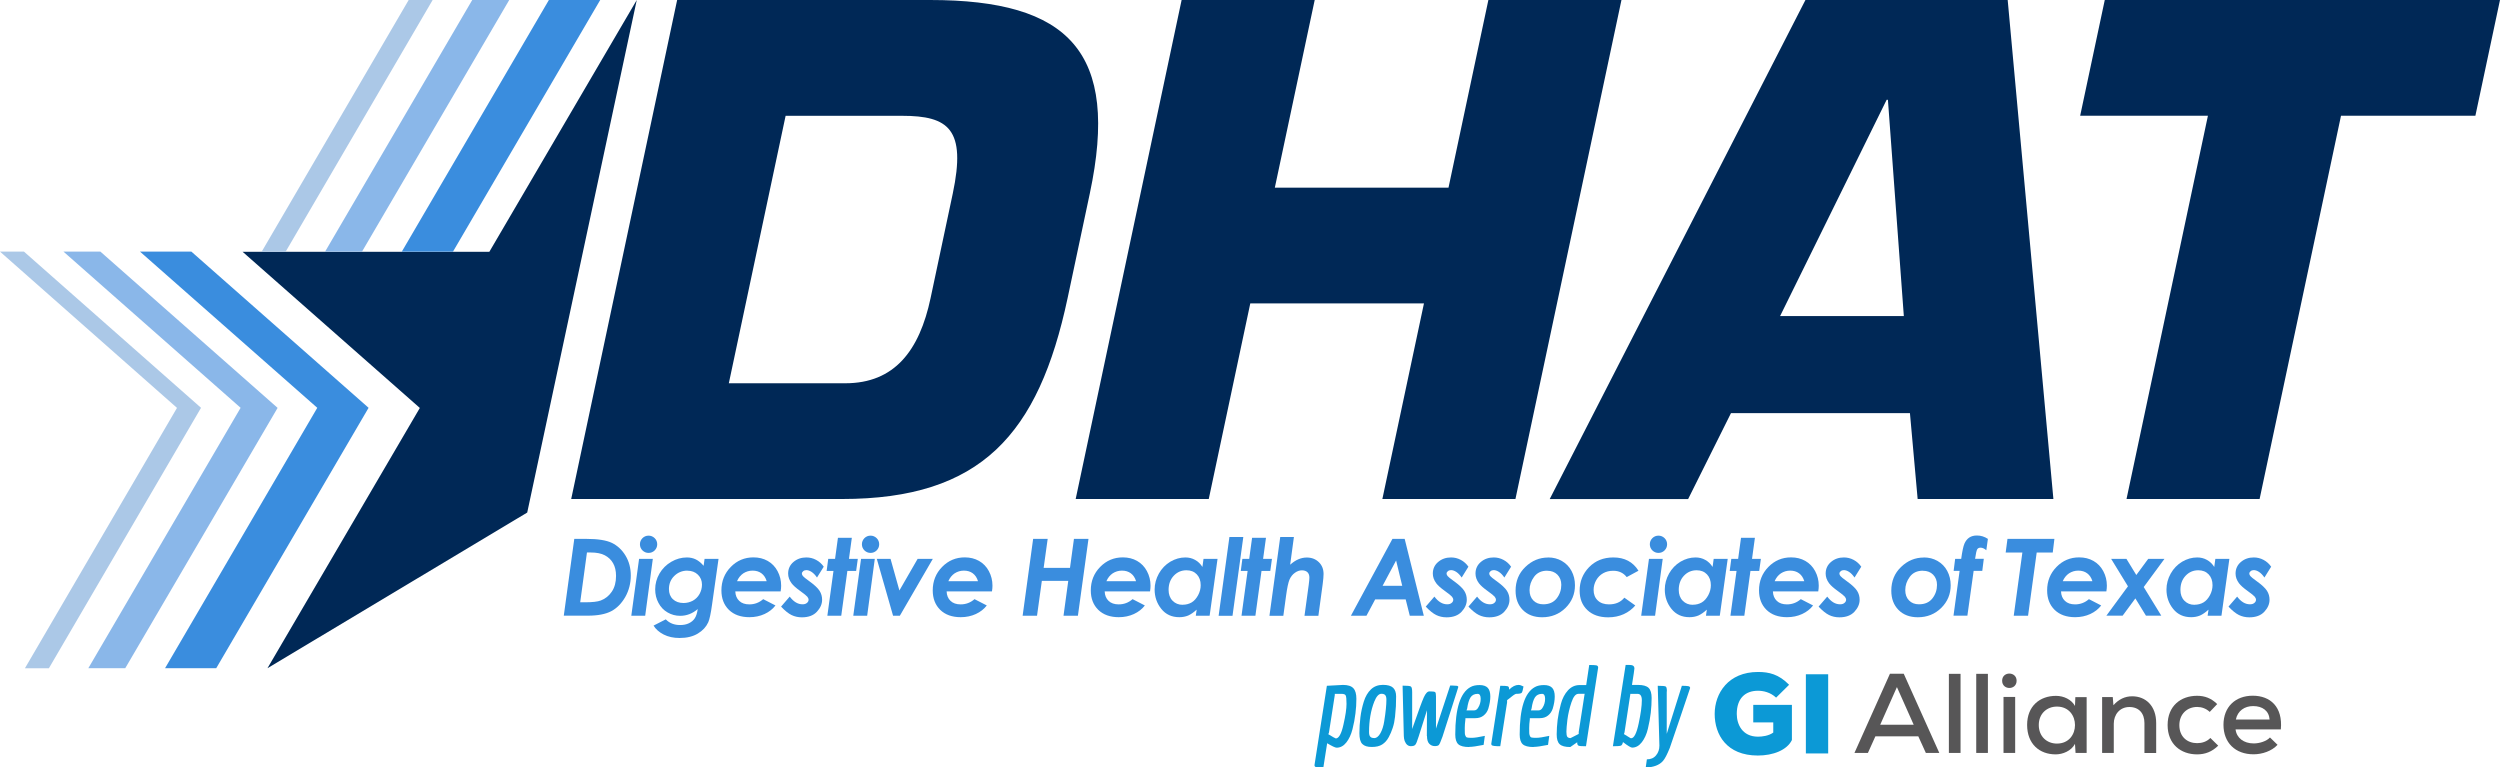 <?xml version="1.0" encoding="UTF-8"?> <svg xmlns="http://www.w3.org/2000/svg" id="Layer_1" viewBox="0 0 347.34 106.63"><defs><style>.cls-1{fill:#002856;}.cls-2{fill:#8ab7e9;}.cls-3{fill:#abc8e7;}.cls-4{fill:#0c99d6;}.cls-5{fill:#3a8dde;}.cls-6{fill:#575657;}</style></defs><g><g id="Chevrons"><polygon class="cls-5" points="26.59 34.96 26.58 34.96 19.45 34.96 44.08 56.66 22.93 92.84 30.04 92.84 51.21 56.66 26.59 34.96"></polygon><polygon class="cls-2" points="13.95 34.96 8.82 34.96 33.43 56.66 12.27 92.84 17.4 92.84 38.57 56.67 13.95 34.96"></polygon><polygon class="cls-3" points="3.33 34.96 0 34.96 24.59 56.67 3.46 92.85 6.79 92.85 27.93 56.66 3.33 34.96"></polygon></g><polygon class="cls-1" points="67.99 34.98 33.7 34.98 58.33 56.68 37.16 92.84 73.25 71.21 88.47 0 67.99 34.98"></polygon><g><polygon class="cls-5" points="55.82 34.97 62.93 34.97 83.39 0 76.26 0 55.82 34.97"></polygon><polygon class="cls-2" points="45.16 34.97 50.29 34.97 70.75 0 65.61 0 45.16 34.97"></polygon><polygon class="cls-3" points="36.35 34.98 39.68 34.98 60.11 0 56.78 0 36.35 34.98"></polygon></g></g><g id="DHAT"><path class="cls-1" d="m313.94,69.33h-18.49l11.31-53.25h-17.75l3.42-16.09h54.91l-3.42,16.09h-18.67l-11.31,53.25Z"></path><path class="cls-1" d="m240.49,57.41l-5.95,11.93h-19.23L250.84,0h28.1l6.35,69.33h-18.86l-1.07-11.93h-24.87Zm21.82-43.54h-.19l-14.8,30.04h17.19l-2.21-30.04Z"></path><path class="cls-1" d="m210.55,69.33h-18.49l5.78-27.18h-24.13l-5.77,27.18h-18.49L164.17,0h18.49l-5.54,26.07h24.13l5.54-26.07h18.49l-14.73,69.33Z"></path><path class="cls-1" d="m94.08,0h35.13c19.32,0,26.39,7.21,22.2,26.9l-3.08,14.51c-4.03,18.95-12.03,27.92-31.35,27.92h-37.62L94.08,0Zm7.18,53.25h16.18c6.84,0,10.3-4.53,11.85-11.83l3.08-14.51c1.9-8.97-.57-10.82-7.04-10.82h-16.18l-7.89,37.16Z"></path></g><g><path class="cls-5" d="m79.79,74.87h1.69c1.59,0,2.77.19,3.54.56.77.38,1.4.96,1.89,1.77s.73,1.73.73,2.78-.26,2.07-.77,2.97c-.52.9-1.17,1.56-1.95,1.97s-1.87.62-3.27.62h-3.32l1.46-10.68Zm1.76,1.88l-.94,6.93h.66c1.02,0,1.75-.08,2.2-.25.64-.24,1.15-.66,1.54-1.24s.58-1.31.58-2.17c0-.71-.14-1.3-.41-1.77-.27-.48-.66-.84-1.15-1.1s-1.15-.39-1.98-.39h-.5Z"></path><path class="cls-5" d="m88.78,77.65h1.92l-1.06,7.9h-1.93l1.08-7.9Zm1.33-3.23c.33,0,.61.12.85.35.23.23.35.52.35.85s-.12.61-.35.85c-.23.23-.52.35-.85.35s-.61-.12-.85-.35c-.23-.23-.35-.52-.35-.85s.12-.61.35-.85c.23-.23.52-.35.85-.35Z"></path><path class="cls-5" d="m97.89,77.65h1.94l-.9,6.34c-.17,1.24-.35,2.07-.53,2.47-.29.63-.76,1.15-1.44,1.56-.67.41-1.52.62-2.54.62-.85,0-1.58-.16-2.21-.48-.63-.32-1.1-.74-1.41-1.24l1.7-.87c.51.53,1.17.79,1.99.79.47,0,.88-.08,1.23-.25s.62-.4.81-.69.33-.71.41-1.28c-.72.62-1.53.94-2.44.94-.63,0-1.22-.16-1.75-.47-.54-.31-.96-.75-1.26-1.32-.31-.57-.46-1.2-.46-1.89,0-.78.2-1.51.6-2.2.4-.68.95-1.23,1.64-1.63.69-.4,1.41-.6,2.16-.6.46,0,.87.09,1.24.27s.74.48,1.09.89l.13-.96Zm-2.38,1.63c-.72,0-1.33.25-1.83.74s-.74,1.1-.74,1.82c0,.59.18,1.06.55,1.41.37.35.86.53,1.48.53.46,0,.89-.11,1.29-.32.39-.22.71-.53.93-.93s.34-.84.34-1.3c0-.56-.19-1.02-.57-1.39-.38-.37-.87-.55-1.46-.55Z"></path><path class="cls-5" d="m106.03,83.24l1.71.88c-.38.5-.89.9-1.52,1.19-.63.29-1.33.44-2.1.44-1.2,0-2.15-.34-2.85-1.02-.69-.68-1.04-1.58-1.04-2.7,0-1.28.43-2.37,1.3-3.26.87-.89,1.92-1.33,3.15-1.33.74,0,1.4.16,1.98.49s1.04.8,1.37,1.42c.33.62.5,1.29.5,2.02,0,.23-.02.49-.07.8h-6.3c.02.55.2.99.54,1.31.34.33.81.49,1.41.49.73,0,1.37-.24,1.93-.73Zm.49-2.49c-.14-.48-.39-.85-.73-1.1-.34-.25-.75-.37-1.23-.37s-.9.13-1.29.38c-.38.26-.67.62-.87,1.09h4.11Z"></path><path class="cls-5" d="m114.43,78.76l-.92,1.48c-.24-.35-.49-.61-.75-.78-.26-.17-.51-.25-.73-.25-.17,0-.32.05-.44.15-.12.1-.18.21-.18.33s.05.23.15.35c.09.12.37.34.84.68.74.53,1.23.99,1.47,1.37s.35.79.35,1.24c0,.59-.24,1.14-.72,1.66-.48.52-1.18.78-2.09.78-.53,0-1.01-.11-1.44-.32-.43-.21-.92-.6-1.45-1.17l1.2-1.39c.54.72,1.13,1.07,1.78,1.07.26,0,.46-.06.61-.19.15-.12.23-.27.23-.44,0-.14-.06-.27-.17-.42-.12-.14-.43-.4-.95-.77-.6-.43-1.01-.79-1.24-1.1-.32-.43-.48-.88-.48-1.35,0-.66.25-1.2.75-1.62.5-.42,1.09-.62,1.78-.62.48,0,.93.11,1.36.34.43.23.79.55,1.07.97Z"></path><path class="cls-5" d="m116.42,74.72h1.93l-.4,2.93h1.23l-.23,1.67h-1.22l-.85,6.23h-1.93l.85-6.23h-.95l.22-1.67h.95l.4-2.93Z"></path><path class="cls-5" d="m119.62,77.65h1.92l-1.06,7.9h-1.93l1.08-7.9Zm1.33-3.23c.33,0,.61.12.85.35.23.23.35.52.35.85s-.12.61-.35.85c-.23.23-.52.35-.85.35s-.61-.12-.85-.35c-.23-.23-.35-.52-.35-.85s.12-.61.35-.85c.23-.23.52-.35.85-.35Z"></path><path class="cls-5" d="m121.83,77.65h1.9l1.23,4.39,2.53-4.39h2.11l-4.58,7.9h-.94l-2.26-7.9Z"></path><path class="cls-5" d="m135.39,83.24l1.71.88c-.38.5-.89.9-1.52,1.19-.63.29-1.33.44-2.1.44-1.2,0-2.15-.34-2.85-1.02-.69-.68-1.04-1.58-1.04-2.7,0-1.28.43-2.37,1.3-3.26.87-.89,1.92-1.33,3.15-1.33.74,0,1.4.16,1.98.49s1.04.8,1.37,1.42c.33.62.5,1.29.5,2.02,0,.23-.02.49-.07.8h-6.3c.02.55.2.99.54,1.31.34.33.81.49,1.41.49.73,0,1.37-.24,1.93-.73Zm.49-2.49c-.14-.48-.39-.85-.73-1.1-.34-.25-.75-.37-1.23-.37s-.9.13-1.29.38c-.38.26-.67.62-.87,1.09h4.11Z"></path><path class="cls-5" d="m143.55,74.87h2.01l-.56,4.03h3.66l.55-4.03h2.02l-1.47,10.68h-2l.66-4.85h-3.67l-.67,4.85h-2l1.46-10.68Z"></path><path class="cls-5" d="m157.35,83.24l1.71.88c-.38.5-.89.9-1.52,1.19-.63.29-1.33.44-2.1.44-1.2,0-2.15-.34-2.85-1.02-.69-.68-1.04-1.58-1.04-2.7,0-1.28.43-2.37,1.3-3.26.87-.89,1.92-1.33,3.15-1.33.74,0,1.4.16,1.98.49s1.04.8,1.37,1.42c.33.62.5,1.29.5,2.02,0,.23-.02.49-.07.8h-6.3c.02.55.2.99.54,1.31.34.33.81.49,1.41.49.73,0,1.37-.24,1.93-.73Zm.49-2.49c-.14-.48-.39-.85-.73-1.1-.34-.25-.75-.37-1.23-.37s-.9.13-1.29.38c-.38.26-.67.62-.87,1.09h4.11Z"></path><path class="cls-5" d="m167.22,77.65h1.94l-1.1,7.9h-1.92l.12-.85c-.42.39-.82.66-1.18.82-.37.15-.78.23-1.23.23-1.05,0-1.88-.38-2.5-1.15-.62-.77-.93-1.67-.93-2.69,0-.78.2-1.52.59-2.22s.93-1.25,1.59-1.65c.67-.39,1.36-.59,2.09-.59.49,0,.94.11,1.35.34.41.22.75.55,1.02.98l.15-1.11Zm-2.91,6.37c.48,0,.89-.11,1.25-.32.36-.21.65-.55.9-1,.24-.45.36-.92.36-1.39,0-.63-.18-1.13-.54-1.51-.36-.38-.84-.57-1.44-.57-.69,0-1.28.25-1.76.76-.48.51-.72,1.16-.72,1.97,0,.62.18,1.12.55,1.5s.83.57,1.41.57Z"></path><path class="cls-5" d="m170.81,74.61h1.93l-1.5,10.95h-1.93l1.5-10.95Z"></path><path class="cls-5" d="m173.96,74.72h1.93l-.4,2.93h1.23l-.23,1.67h-1.22l-.85,6.23h-1.93l.85-6.23h-.95l.22-1.67h.95l.4-2.93Z"></path><path class="cls-5" d="m177.84,74.61h1.93l-.52,3.85c.74-.67,1.51-1,2.31-1,.68,0,1.24.22,1.68.65.44.43.65.98.65,1.64,0,.31-.04.77-.12,1.39l-.6,4.42h-1.93l.59-4.32c.06-.45.09-.78.09-1,0-.32-.09-.56-.27-.74-.18-.17-.44-.26-.77-.26s-.65.11-.97.34c-.33.23-.57.54-.75.94-.17.4-.33,1.15-.48,2.25l-.38,2.79h-1.93l1.5-10.95Z"></path><path class="cls-5" d="m193.47,74.87h1.69l2.66,10.68h-1.95l-.57-2.27h-4.24l-1.21,2.27h-2.16l5.77-10.68Zm1.35,6.52l-.85-3.52-1.88,3.52h2.73Z"></path><path class="cls-5" d="m204,78.76l-.92,1.48c-.24-.35-.49-.61-.75-.78-.26-.17-.51-.25-.73-.25-.17,0-.32.05-.44.15-.12.1-.18.21-.18.33s.05.23.15.35c.09.12.37.34.84.68.74.53,1.23.99,1.47,1.37s.35.79.35,1.24c0,.59-.24,1.14-.72,1.66-.48.52-1.18.78-2.09.78-.53,0-1.01-.11-1.44-.32-.43-.21-.92-.6-1.45-1.17l1.2-1.39c.54.72,1.13,1.07,1.78,1.07.26,0,.46-.06.61-.19.15-.12.23-.27.23-.44,0-.14-.06-.27-.17-.42-.12-.14-.43-.4-.95-.77-.6-.43-1.01-.79-1.24-1.1-.32-.43-.48-.88-.48-1.35,0-.66.25-1.2.75-1.62.5-.42,1.09-.62,1.78-.62.48,0,.93.11,1.36.34.43.23.79.55,1.07.97Z"></path><path class="cls-5" d="m209.93,78.76l-.92,1.48c-.24-.35-.49-.61-.75-.78-.26-.17-.51-.25-.73-.25-.17,0-.32.05-.44.15-.12.1-.18.21-.18.33s.05.23.15.35c.09.12.37.34.84.68.74.53,1.23.99,1.47,1.37s.35.79.35,1.24c0,.59-.24,1.14-.72,1.66-.48.52-1.18.78-2.09.78-.53,0-1.01-.11-1.44-.32-.43-.21-.92-.6-1.45-1.17l1.2-1.39c.54.72,1.13,1.07,1.78,1.07.26,0,.46-.06.61-.19.15-.12.23-.27.23-.44,0-.14-.06-.27-.17-.42-.12-.14-.43-.4-.95-.77-.6-.43-1.01-.79-1.24-1.1-.32-.43-.48-.88-.48-1.35,0-.66.25-1.2.75-1.62.5-.42,1.09-.62,1.78-.62.48,0,.93.11,1.36.34.43.23.79.55,1.07.97Z"></path><path class="cls-5" d="m215.09,77.45c.7,0,1.34.16,1.91.49s1.02.78,1.34,1.38.48,1.26.48,2c0,1.23-.44,2.28-1.31,3.14s-1.96,1.3-3.25,1.3c-1.12,0-2.02-.34-2.69-1.02-.67-.68-1-1.57-1-2.67,0-1.33.45-2.43,1.36-3.3.91-.88,1.96-1.31,3.17-1.31Zm-.13,1.84c-.79,0-1.4.28-1.82.85-.42.57-.63,1.18-.63,1.85,0,.59.17,1.07.52,1.43s.81.54,1.38.54c.82,0,1.44-.27,1.87-.82.43-.55.64-1.18.64-1.88,0-.58-.18-1.05-.54-1.42-.36-.36-.83-.54-1.41-.54Z"></path><path class="cls-5" d="m227.65,79.29l-1.64.89c-.46-.59-1.09-.88-1.87-.88-.53,0-.99.11-1.4.34s-.73.55-.97.97c-.24.43-.36.87-.36,1.35,0,.61.19,1.1.57,1.46.38.37.91.55,1.57.55.92,0,1.63-.31,2.13-.93l1.52,1.08c-.43.51-.97.92-1.61,1.21-.64.29-1.36.44-2.15.44-1.23,0-2.2-.34-2.91-1.02-.71-.68-1.06-1.57-1.06-2.69,0-1.27.44-2.36,1.31-3.26.88-.9,2-1.35,3.38-1.35,1.55,0,2.71.61,3.48,1.84Z"></path><path class="cls-5" d="m229.09,77.65h1.92l-1.06,7.9h-1.93l1.08-7.9Zm1.33-3.23c.33,0,.61.12.85.35.23.23.35.52.35.85s-.12.61-.35.85c-.23.23-.52.35-.85.35s-.61-.12-.85-.35c-.23-.23-.35-.52-.35-.85s.12-.61.35-.85c.23-.23.52-.35.85-.35Z"></path><path class="cls-5" d="m238.1,77.65h1.94l-1.1,7.9h-1.92l.12-.85c-.42.39-.82.66-1.18.82-.37.15-.78.23-1.23.23-1.05,0-1.88-.38-2.5-1.15-.62-.77-.93-1.67-.93-2.69,0-.78.2-1.52.59-2.22s.93-1.25,1.59-1.65c.67-.39,1.36-.59,2.09-.59.49,0,.94.11,1.35.34.41.22.75.55,1.02.98l.15-1.11Zm-2.91,6.37c.48,0,.89-.11,1.25-.32.36-.21.65-.55.9-1,.24-.45.36-.92.36-1.39,0-.63-.18-1.13-.54-1.51-.36-.38-.84-.57-1.44-.57-.69,0-1.28.25-1.76.76-.48.51-.72,1.16-.72,1.97,0,.62.18,1.12.55,1.5s.83.57,1.41.57Z"></path><path class="cls-5" d="m241.89,74.72h1.93l-.4,2.93h1.23l-.23,1.67h-1.22l-.85,6.23h-1.93l.85-6.23h-.95l.22-1.67h.95l.4-2.93Z"></path><path class="cls-5" d="m250.19,83.24l1.71.88c-.38.5-.89.9-1.52,1.19-.63.29-1.33.44-2.1.44-1.2,0-2.15-.34-2.85-1.02-.69-.68-1.04-1.58-1.04-2.7,0-1.28.43-2.37,1.3-3.26.87-.89,1.92-1.33,3.15-1.33.74,0,1.4.16,1.98.49s1.04.8,1.37,1.42c.33.62.5,1.29.5,2.02,0,.23-.02.49-.07.8h-6.3c.02.55.2.99.54,1.31.34.33.81.49,1.41.49.73,0,1.37-.24,1.93-.73Zm.49-2.49c-.14-.48-.39-.85-.73-1.1-.34-.25-.75-.37-1.23-.37s-.9.13-1.29.38c-.38.26-.67.62-.87,1.09h4.11Z"></path><path class="cls-5" d="m258.58,78.76l-.92,1.48c-.24-.35-.49-.61-.75-.78-.26-.17-.51-.25-.73-.25-.17,0-.32.05-.44.15-.12.1-.18.21-.18.33s.05.23.15.35c.09.12.37.34.84.68.74.53,1.23.99,1.47,1.37s.35.79.35,1.24c0,.59-.24,1.14-.72,1.66-.48.52-1.18.78-2.09.78-.53,0-1.01-.11-1.44-.32-.43-.21-.92-.6-1.45-1.17l1.2-1.39c.54.72,1.13,1.07,1.78,1.07.26,0,.46-.06.61-.19.15-.12.23-.27.23-.44,0-.14-.06-.27-.17-.42-.12-.14-.43-.4-.95-.77-.6-.43-1.01-.79-1.24-1.1-.32-.43-.48-.88-.48-1.35,0-.66.25-1.2.75-1.62.5-.42,1.09-.62,1.78-.62.48,0,.93.11,1.36.34.43.23.79.55,1.07.97Z"></path><path class="cls-5" d="m267.29,77.45c.7,0,1.34.16,1.91.49s1.02.78,1.34,1.38.48,1.26.48,2c0,1.23-.44,2.28-1.31,3.14s-1.96,1.3-3.25,1.3c-1.12,0-2.02-.34-2.69-1.02-.67-.68-1-1.57-1-2.67,0-1.33.45-2.43,1.36-3.3.91-.88,1.96-1.31,3.17-1.31Zm-.13,1.84c-.79,0-1.4.28-1.82.85-.42.57-.63,1.18-.63,1.85,0,.59.17,1.07.52,1.43s.81.54,1.38.54c.82,0,1.44-.27,1.87-.82.43-.55.64-1.18.64-1.88,0-.58-.18-1.05-.54-1.42-.36-.36-.83-.54-1.41-.54Z"></path><path class="cls-5" d="m271.64,77.65h.84c.14-1.03.29-1.74.45-2.12.17-.38.39-.66.68-.85.29-.19.64-.28,1.06-.28.55,0,1.05.16,1.52.47l-.22,1.58c-.27-.24-.54-.36-.81-.36-.2,0-.35.07-.45.22-.09.15-.2.59-.3,1.33h1.21l-.21,1.67h-1.2l-.87,6.23h-1.93l.85-6.23h-.83l.21-1.67Z"></path><path class="cls-5" d="m278.91,74.87h6.52l-.23,1.9h-2.23l-1.2,8.78h-1.99l1.2-8.78h-2.32l.25-1.9Z"></path><path class="cls-5" d="m290.22,83.24l1.71.88c-.38.5-.89.9-1.52,1.19-.63.29-1.33.44-2.1.44-1.2,0-2.15-.34-2.85-1.02-.69-.68-1.04-1.58-1.04-2.7,0-1.28.43-2.37,1.3-3.26.87-.89,1.92-1.33,3.15-1.33.74,0,1.4.16,1.98.49s1.04.8,1.37,1.42c.33.62.5,1.29.5,2.02,0,.23-.02.49-.07.8h-6.3c.02.55.2.99.54,1.31.34.33.81.49,1.41.49.73,0,1.37-.24,1.93-.73Zm.49-2.49c-.14-.48-.39-.85-.73-1.1-.34-.25-.75-.37-1.23-.37s-.9.13-1.29.38c-.38.26-.67.62-.87,1.09h4.11Z"></path><path class="cls-5" d="m293.31,77.65h2.13l1.37,2.24,1.65-2.24h2.26l-2.88,3.91,2.44,3.98h-2.13l-1.47-2.4-1.77,2.4h-2.26l3-4.08-2.34-3.82Z"></path><path class="cls-5" d="m307.8,77.65h1.94l-1.1,7.9h-1.92l.12-.85c-.42.39-.82.66-1.18.82-.37.15-.78.23-1.23.23-1.05,0-1.88-.38-2.5-1.15-.62-.77-.93-1.67-.93-2.69,0-.78.2-1.52.59-2.22s.93-1.25,1.59-1.65c.67-.39,1.36-.59,2.09-.59.49,0,.94.11,1.35.34.41.22.75.55,1.02.98l.15-1.11Zm-2.91,6.37c.48,0,.89-.11,1.25-.32.36-.21.65-.55.9-1,.24-.45.36-.92.36-1.39,0-.63-.18-1.13-.54-1.51-.36-.38-.84-.57-1.44-.57-.69,0-1.28.25-1.76.76-.48.51-.72,1.16-.72,1.97,0,.62.18,1.12.55,1.5s.83.57,1.41.57Z"></path><path class="cls-5" d="m315.53,78.76l-.92,1.48c-.24-.35-.49-.61-.75-.78-.26-.17-.51-.25-.73-.25-.17,0-.32.05-.44.15-.12.1-.18.21-.18.33s.05.23.15.35c.09.12.37.34.84.68.74.53,1.23.99,1.47,1.37s.35.79.35,1.24c0,.59-.24,1.14-.72,1.66-.48.52-1.18.78-2.09.78-.53,0-1.01-.11-1.44-.32-.43-.21-.92-.6-1.45-1.17l1.2-1.39c.54.72,1.13,1.07,1.78,1.07.26,0,.46-.06.61-.19.15-.12.23-.27.23-.44,0-.14-.06-.27-.17-.42-.12-.14-.43-.4-.95-.77-.6-.43-1.01-.79-1.24-1.1-.32-.43-.48-.88-.48-1.35,0-.66.25-1.2.75-1.62.5-.42,1.09-.62,1.78-.62.48,0,.93.11,1.36.34.43.23.79.55,1.07.97Z"></path></g><g><g><path class="cls-4" d="m185.58,102.6c.43,0,.79-.64,1.07-1.91.29-1.27.43-2.23.43-2.89s-.04-1.05-.12-1.19c-.08-.14-.27-.21-.59-.21h-.92v.17l-.81,5.21-.09.23c.64.39.98.58,1.03.58m-2.89,3.9c-.04-.05-.06-.11-.06-.19s.57-3.74,1.72-11.02l2.24-.12c.69,0,1.17.16,1.45.47.28.31.41.8.41,1.46s-.04,1.34-.13,2.04c-.08.7-.22,1.42-.41,2.18-.19.75-.48,1.37-.86,1.85-.38.48-.83.72-1.34.72-.2,0-.64-.21-1.32-.62l-.53,3.38c-.71,0-1.1-.05-1.17-.14"></path><path class="cls-4" d="m190.9,102.55c.34,0,.64-.23.89-.68.25-.45.43-1.01.53-1.67.2-1.25.3-2.25.3-2.99,0-.29-.05-.5-.16-.63-.1-.12-.28-.19-.53-.19-.37,0-.7.36-.99,1.08-.49,1.24-.73,2.66-.73,4.24,0,.29.05.51.16.63.1.13.28.2.53.2m2.03-.1c-.22.42-.52.75-.89.99-.37.24-.85.35-1.45.35s-1.03-.13-1.31-.41c-.28-.27-.41-.78-.41-1.51s.05-1.47.14-2.21c.09-.74.25-1.46.47-2.17.22-.71.55-1.28.99-1.7.44-.42,1-.63,1.66-.63s1.13.13,1.42.4c.28.27.42.67.42,1.2s-.01.99-.03,1.38c-.02.39-.06.88-.12,1.45-.06.57-.17,1.09-.32,1.54-.15.46-.34.9-.56,1.31"></path><path class="cls-4" d="m198.24,102.27h0l.02-3.59-1.16,3.66c-.2.64-.35,1.02-.47,1.14-.11.13-.32.19-.61.19-.38,0-.67-.24-.86-.72-.07-.2-.11-.43-.12-.69l-.17-7c.65,0,1.03.04,1.15.12.12.08.18.34.18.79v5.12c.84-2.4,1.37-3.87,1.62-4.41.25-.54.5-.82.78-.82.43,0,.69.03.78.09.09.06.13.26.13.59v4.49l1.97-5.98h.36c.21,0,.39.01.54.03.15.02.23.08.23.17l-.23.74c-.53,1.68-1.18,3.73-1.96,6.14-.24.67-.41,1.06-.51,1.17-.1.11-.29.16-.58.16s-.54-.11-.75-.32-.32-.57-.32-1.09"></path><path class="cls-4" d="m204.8,98.7c.23,0,.42-.12.56-.36.24-.37.36-.79.36-1.25s-.14-.69-.42-.69c-.45,0-.78.17-.99.49-.21.33-.37.85-.47,1.56l-.09.25h1.05Zm-.67,5.09c-.73,0-1.24-.13-1.52-.39-.28-.26-.42-.71-.42-1.34,0-3.63.71-5.83,2.11-6.6.33-.19.76-.28,1.27-.28s.89.13,1.13.38c.24.26.36.66.36,1.21,0,.5-.09,1.06-.28,1.69-.12.38-.34.7-.65.95-.31.25-.69.37-1.15.37h-1.38v.17c-.06.46-.09.87-.09,1.22s0,.59.01.7c0,.11.03.23.08.35.04.12.12.21.22.24.1.04.33.05.69.05s.95-.09,1.79-.27l-.17,1.25c-.94.19-1.6.28-1.99.28"></path><path class="cls-4" d="m207.24,103.52s-.05-.1-.05-.17.42-2.76,1.25-8.07c.54,0,.88.02,1.02.06.14.04.21.16.21.36v.12c.44-.44.88-.66,1.31-.66.18,0,.41.07.69.22-.08.49-.17.78-.26.88-.09.09-.35.14-.77.14-.12,0-.54.29-1.25.88v.31l-.95,6.09c-.72,0-1.12-.05-1.2-.16"></path><path class="cls-4" d="m213.75,98.7c.23,0,.42-.12.56-.36.24-.37.36-.79.36-1.25s-.14-.69-.42-.69c-.45,0-.78.17-.99.49s-.37.85-.47,1.56l-.09.25h1.05Zm-.67,5.09c-.73,0-1.24-.13-1.52-.39-.28-.26-.42-.71-.42-1.34,0-3.63.7-5.83,2.11-6.6.33-.19.76-.28,1.27-.28s.89.13,1.13.38c.24.26.36.66.36,1.21,0,.5-.09,1.06-.28,1.69-.13.38-.34.7-.65.95-.31.25-.69.37-1.15.37h-1.38v.17c-.06.46-.09.87-.09,1.22s0,.59.01.7c0,.11.04.23.08.35.04.12.11.21.22.24.1.04.33.05.69.05s.95-.09,1.79-.27l-.17,1.25c-.94.19-1.6.28-1.99.28"></path><path class="cls-4" d="m219.29,96.4c-.38,0-.7.4-.97,1.21-.27.81-.45,1.6-.55,2.37-.09.77-.14,1.33-.14,1.68s.04.58.12.7c.08.11.23.18.45.19l1.14-.58v-.27l.81-5.23.03-.08h-.91Zm2.75-3.64s-.56,3.65-1.69,10.92c-.52,0-.86-.02-1-.07-.15-.05-.22-.19-.22-.43,0-.02,0-.04.01-.06l-.97.67c-.71,0-1.2-.13-1.48-.4-.28-.26-.41-.72-.41-1.36s.05-1.31.13-2.01c.09-.7.24-1.44.45-2.21.21-.78.54-1.41.99-1.9s.99-.73,1.62-.73h.91l.42-2.79c.49,0,.82.02.99.05.17.04.25.14.25.32"></path><path class="cls-4" d="m226.5,96.4s0,.03.01.06l-.81,5.31-.08.22.91.56s.05.02.09.02c.41,0,.76-.68,1.05-2.05.29-1.37.44-2.44.44-3.23,0-.59-.2-.89-.6-.89h-1.02Zm.12-4c.13.01.25.06.33.13.08.07.13.18.13.33s-.12.91-.34,2.3h.84c.7,0,1.19.14,1.47.41.28.28.42.74.42,1.4s-.04,1.34-.12,2.06c-.08.72-.22,1.45-.4,2.22s-.47,1.39-.85,1.88c-.38.49-.83.74-1.34.74-.17,0-.6-.25-1.27-.77-.06.28-.16.45-.3.5-.14.05-.51.08-1.1.08l1.77-11.3c.38,0,.63,0,.77.02"></path><path class="cls-4" d="m231.57,96.06h0v5.9l2.1-6.68c.42,0,.71.02.89.05.18.04.26.12.26.26,0,.03-.46,1.39-1.37,4.06-.91,2.68-1.4,4.1-1.46,4.27-.37.91-.68,1.51-.95,1.81-.49.56-1.29.87-2.39.91l.16-1.14c.54,0,.97-.18,1.28-.56.31-.37.46-.82.46-1.35l-.23-8.31c.65,0,1.02.04,1.12.11.1.07.15.3.15.67"></path></g><g><path class="cls-4" d="m246.77,96.93c-.8-.75-1.78-.96-2.52-.96-1.79,0-2.95,1.07-2.95,3.22,0,1.41.74,3.16,2.95,3.16.58,0,1.49-.11,2.12-.57v-1.41h-2.78v-2.44h5.37v4.89c-.69,1.4-2.61,2.15-4.73,2.15-4.35,0-6-2.91-6-5.78s1.89-5.83,6.02-5.83c1.52,0,2.88.31,4.32,1.78l-1.81,1.79Z"></path><polygon class="cls-4" points="250.9 93.68 250.9 93.68 254 93.68 254 104.68 250.9 104.68 250.9 93.68"></polygon><path class="cls-6" d="m263.55,95.46h0l-2.32,5.23h4.65l-2.33-5.23Zm2.97,6.84h-5.96l-1.04,2.31h-1.87l4.93-11h1.92l4.94,11h-1.87l-1.05-2.31Z"></path><polygon class="cls-6" points="272.39 104.61 272.39 104.61 270.77 104.61 270.77 93.62 272.39 93.62 272.39 104.61"></polygon><polygon class="cls-6" points="276.19 104.61 276.19 104.61 274.57 104.61 274.57 93.62 276.19 93.62 276.19 104.61"></polygon><path class="cls-6" d="m278.36,104.61h1.62v-7.78h-1.62v7.78Zm1.82-10.03c0,1.34-2.01,1.34-2.01,0s2.01-1.32,2.01,0"></path><path class="cls-6" d="m283.26,100.73c0,1.6,1.13,2.58,2.52,2.58,3.35,0,3.35-5.14,0-5.14-1.38,0-2.52.97-2.52,2.56m5.08-3.87h1.57v7.75h-1.54l-.08-1.26c-.52.99-1.71,1.46-2.67,1.46-2.26.01-3.98-1.45-3.98-4.09s1.78-4.04,4.01-4.04c1.1,0,2.15.52,2.64,1.4l.05-1.23Z"></path><path class="cls-6" d="m297.94,104.61h0v-4.15c0-1.34-.75-2.23-2.09-2.23s-2.17,1.05-2.17,2.32v4.06h-1.62v-7.76h1.48l.09,1.13c.74-.83,1.6-1.24,2.61-1.24,1.88,0,3.33,1.33,3.33,3.71v4.17h-1.63Z"></path><path class="cls-6" d="m308.19,103.6c-.87.85-1.82,1.21-2.94,1.21-2.23,0-4.09-1.4-4.09-4.07s1.84-4.07,4.09-4.07c1.07,0,1.96.33,2.8,1.15l-1.04,1.09c-.49-.47-1.13-.69-1.74-.69-1.4,0-2.48.99-2.48,2.53,0,1.64,1.13,2.5,2.47,2.5.66,0,1.34-.2,1.84-.72l1.1,1.08Z"></path><path class="cls-6" d="m315.33,99.97c-.09-1.22-.99-1.87-2.29-1.87-1.18,0-2.15.65-2.4,1.87h4.7Zm-4.73,1.37c.14,1.18,1.12,1.95,2.53,1.95.78,0,1.78-.3,2.25-.83l1.05,1.02c-.8.88-2.14,1.32-3.33,1.32-2.55,0-4.18-1.62-4.18-4.1s1.65-4.04,4.07-4.04,4.19,1.53,3.9,4.68h-6.29Z"></path></g></g></svg> 